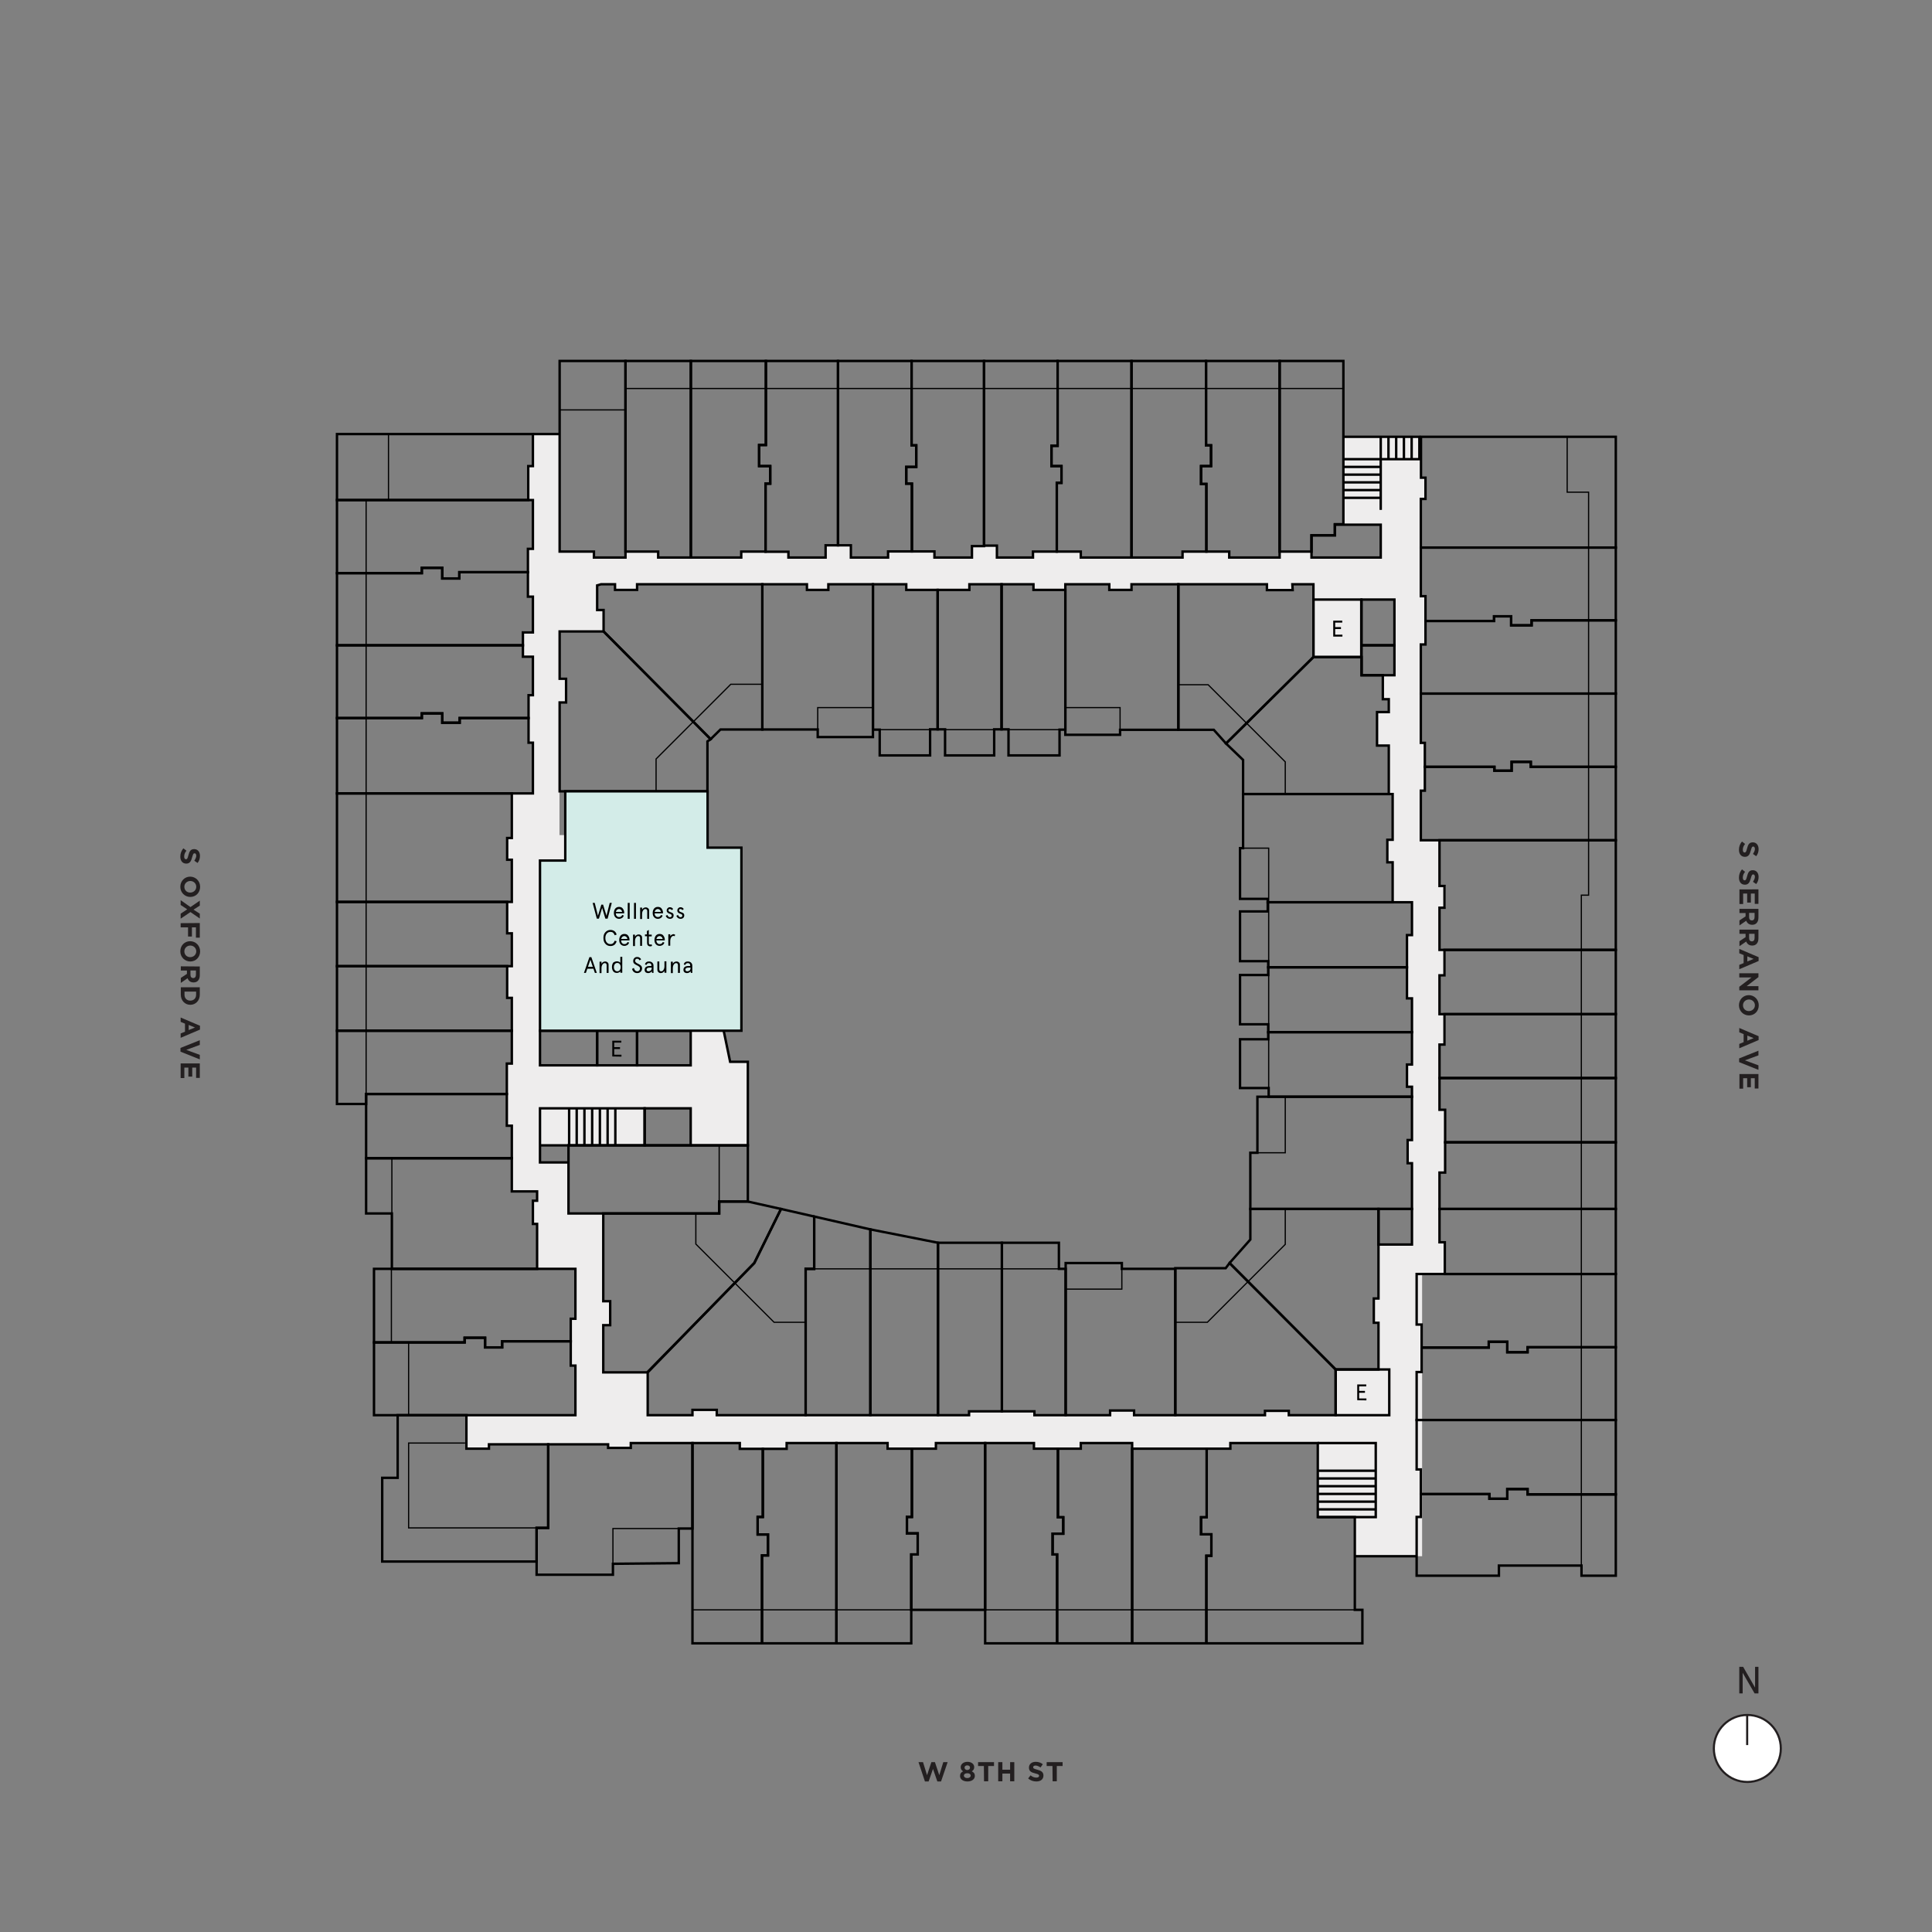 <svg version="1.1" xmlns="http://www.w3.org/2000/svg" xmlns:xlink="http://www.w3.org/1999/xlink" x="0px" y="0px"
	 viewBox="0 0 1200 1200" style="enable-background:new 0 0 1200 1200;" xml:space="preserve">
<rect x="0" y="0" width="1200" height="1200" fill="#808080" stroke="none"/>
<style type="text/css">
    .st0{fill:transparent;}
	.st1{fill:#EEEDED;}
	.st2{fill:#231F20;}
	.st3{fill:#FFFFFF;stroke:#231F20;stroke-width:1.306;stroke-miterlimit:10;}
	.st4{fill:none;stroke:#231F20;stroke-width:1.306;stroke-miterlimit:10;}
	.st5{fill:none;stroke:#000000;stroke-width:1.5;stroke-miterlimit:10;}
	.st6{fill:none;stroke:#000000;stroke-width:1.5;stroke-miterlimit:10;}
	.st8{fill:#D3ECE8;stroke:#000000;stroke-width:1.5;stroke-miterlimit:10;}
	.st9{fill:none;stroke:#000000;stroke-width:0.75;stroke-miterlimit:10;}
	.st10{fill:#BCBEC0;}
</style>
<g id="Background">
	<path class="st0" d="M157.5,146.3v861.2c0,29.5,24.1,53.6,53.6,53.6h785.3c29.5,0,53.6-24.1,53.6-53.6V146.3H157.5z"/>
	<path class="st1" d="M897.9,563.6v-13.3h-3.8v-28.2h-11.5v-31.5h2.5v-28.9h-2.5v-61h2.9v-30.7h-2.7v-60.3h2.9v-13.3h-3.1V271h-48.1
		v54.5H858v20.7h-43.4v-3.4h-20v4h-31.7v-4h-28.2v4.2h-63.6v-4.4h-29.5v3.5h-22.2V339h-15.8v7.3h-23v-3.8h-29v3.7H529v-7.4h-16v7.3
		h-23.3v-3.5h-29.3v3.7h-51.7v-3.7h-20.1v3.7h-19.7v-3.7h-21.3v-73H331v19.8h-2.9v21.3h3.1V341h-3.1v29.6h2.8v21.5h-6V408h5.8v23.7
		h-2.4v29.5h2.6v31.6h-13.3v27.7H315V534h2.8v26.5h-3.1v19.6h3.1V600h-2.6v20.2h2.6v40.1h-3.3v38.8h3.3v40.6h16v6.2H331V760h2.9V788
		h23.7v31h-3.3v29h3.3v30.8h-67.8v21h13.7v-2.8h74v2h14.2v-2.8h68.1v3.5h28.8v-3.5h62.7v3.7h29.7v-4h61v3.9h29.2v-3.5h31.9v3.4h61
		v-3.8h54.3v46.3h23.1v24.4h41.8V791.3h14.5v-20.2h-3.8v-43.4h3.8v-38.1h-3.8v-40.3h3.8v-18.6h-3.8v-24.4h3.8V590h-3.8v-26.4
		L897.9,563.6L897.9,563.6z M877,580.6h-3.1v39.2h3.1v41.4h-3v13.6h3v33.3h-2.5v14.5h2.5v50.2h-21v33.9h-3v14.8h2.8v29.2h-26.3v28.7
		h-29.1v-3h-14.3v2.8h-81.6v-2.8h-14.8v2.7h-46.9v-2.4H602v2.6H445.3v-3.3h-15.3v3.2h-27.8v-26.6h-27.4v-29.3h4.3v-14.8h-4.3v-54.6
		h-21.7v-31.9h-17.7v-10.5h65V688h28.8l-0.3,23.4h35.5v-51.9h-11l-4-19.3h-20.3v21.6h-93.8v-40.7h3.9V590h-3.8v-55.7h15.6v-15.6
		h-3.5V436h4.2v-14.3h-4.3v-29.6H375v-13.3h-4v-15.1l2.5-0.8h8.5v3.7h13.8v-3.7h105.6v3.7h13.3v-3.7h48.2v3.7h39.4v-3.7h39.7v3.5
		h19.8v-3.5h27.4v3.5h13.3v-3.5H787v3.7h15.6v-3.7h13.2v45.4h29.9v-35.6h20.4v46.9h-7.3v14.6h3.7v8h-7.4v20.9h7.4v30.1h2.4v28.4
		h-3.3v14h3.3v24.8h12L877,580.6L877,580.6z"/>
</g>
<g id="Labels">
	<g>
		<path class="st2" d="M1090.1,1048.2v-12.9h2.1v16.5h-2.4l-7.4-12.8v12.8h-2.1v-16.5h2.4L1090.1,1048.2z"/>
	</g>
	<ellipse class="st3" cx="1085.3" cy="1086" rx="20.8" ry="20.8"/>
	<line class="st4" x1="1085.2" y1="1065.2" x2="1085.2" y2="1083.9"/>
	<g>
		<path class="st2" d="M570.5,1094.5h2.8l2.5,8.1l2.7-8.1h2.2l2.7,8.1l2.5-8.1h2.7l-4.1,12h-2.3l-2.7-7.8l-2.7,7.8h-2.3
			L570.5,1094.5z"/>
		<path class="st2" d="M596.3,1103.1L596.3,1103.1c0-1.5,0.7-2.3,1.9-2.9c-0.9-0.6-1.5-1.3-1.5-2.6v0c0-1.8,1.7-3.3,4.2-3.3
			s4.2,1.4,4.2,3.3v0c0,1.3-0.6,2-1.5,2.6c1.2,0.6,1.9,1.4,1.9,2.8v0c0,2.2-2,3.5-4.6,3.5S596.3,1105.2,596.3,1103.1z M602.9,1102.9
			L602.9,1102.9c0-1-0.9-1.5-2.1-1.5s-2.1,0.5-2.1,1.5v0c0,0.8,0.8,1.5,2.1,1.5S602.9,1103.7,602.9,1102.9z M602.5,1097.9
			L602.5,1097.9c0-0.8-0.6-1.4-1.7-1.4s-1.7,0.6-1.7,1.4v0c0,0.8,0.7,1.5,1.7,1.5C601.9,1099.3,602.5,1098.7,602.5,1097.9z"/>
		<path class="st2" d="M611.1,1096.9h-3.6v-2.4h9.9v2.4h-3.6v9.5h-2.6L611.1,1096.9L611.1,1096.9z"/>
		<path class="st2" d="M620,1094.5h2.6v4.7h4.8v-4.7h2.6v11.9h-2.6v-4.8h-4.8v4.8H620V1094.5z"/>
		<path class="st2" d="M638.6,1104.6l1.5-1.9c1.1,0.9,2.2,1.4,3.6,1.4c1.1,0,1.7-0.4,1.7-1.1v0c0-0.7-0.4-1-2.4-1.5
			c-2.4-0.6-3.9-1.3-3.9-3.6v0c0-2.2,1.7-3.6,4.2-3.6c1.7,0,3.2,0.5,4.4,1.5l-1.4,2c-1.1-0.7-2.1-1.2-3.1-1.2c-1,0-1.5,0.5-1.5,1v0
			c0,0.8,0.5,1,2.6,1.6c2.4,0.6,3.8,1.5,3.8,3.6v0c0,2.4-1.8,3.7-4.4,3.7C641.8,1106.5,640,1105.9,638.6,1104.6z"/>
		<path class="st2" d="M653.7,1096.9h-3.6v-2.4h9.9v2.4h-3.6v9.5h-2.6L653.7,1096.9L653.7,1096.9z"/>
	</g>
	<g>
		<path class="st2" d="M113.9,526.9l1.9,1.5c-0.9,1.1-1.4,2.2-1.4,3.6c0,1.1,0.4,1.7,1.1,1.7h0c0.7,0,1-0.4,1.5-2.4
			c0.6-2.4,1.3-3.9,3.6-3.9h0c2.2,0,3.6,1.7,3.6,4.2c0,1.7-0.5,3.2-1.5,4.4l-2-1.4c0.7-1.1,1.2-2.1,1.2-3.1s-0.5-1.5-1-1.5h0
			c-0.8,0-1,0.5-1.6,2.6c-0.6,2.4-1.5,3.8-3.6,3.8h0c-2.4,0-3.7-1.8-3.7-4.4C112,530.1,112.7,528.3,113.9,526.9z"/>
		<path class="st2" d="M118.1,544.5L118.1,544.5c3.4,0,6.2,2.7,6.2,6.3c0,3.7-2.7,6.3-6.1,6.3h0c-3.4,0-6.2-2.7-6.2-6.3
			S114.7,544.5,118.1,544.5z M118.1,554.4L118.1,554.4c2.1,0,3.8-1.5,3.8-3.6s-1.7-3.6-3.7-3.6h0c-2,0-3.7,1.5-3.7,3.6
			S116.1,554.4,118.1,554.4z"/>
		<path class="st2" d="M118.3,563.4l5.8-4v3.1l-3.9,2.5l3.9,2.5v3l-5.8-4l-6.1,4.1v-3.1l4.1-2.7l-4.1-2.7v-3L118.3,563.4z"/>
		<path class="st2" d="M124.1,573.3v9.1h-2.4v-6.4h-2.5v5.7h-2.4v-5.7h-4.6v-2.6L124.1,573.3L124.1,573.3z"/>
		<path class="st2" d="M118.1,584.6L118.1,584.6c3.4,0,6.2,2.7,6.2,6.3s-2.7,6.3-6.1,6.3h0c-3.4,0-6.2-2.7-6.2-6.3
			C112,587.2,114.7,584.6,118.1,584.6z M118.1,594.5L118.1,594.5c2.1,0,3.8-1.5,3.8-3.6c0-2.1-1.7-3.6-3.7-3.6h0
			c-2,0-3.7,1.5-3.7,3.6S116.1,594.5,118.1,594.5z"/>
		<path class="st2" d="M124.1,600.3v5.4c0,1.5-0.4,2.7-1.2,3.5c-0.7,0.7-1.6,1-2.7,1h0c-1.9,0-3.1-1-3.7-2.6l-4.2,2.9v-3.1l3.8-2.5
			v-2.1h-3.8v-2.6L124.1,600.3L124.1,600.3z M118.3,605.5c0,1.3,0.7,2,1.7,2h0c1.1,0,1.7-0.8,1.7-2.1v-2.6h-3.4
			C118.3,602.9,118.3,605.5,118.3,605.5z"/>
		<path class="st2" d="M124.1,613.2v4.6c0,3.7-2.6,6.3-5.9,6.3h0c-3.3,0-5.9-2.6-5.9-6.3v-4.6H124.1z M114.6,617.9
			c0,2.1,1.4,3.6,3.6,3.6h0c2.1,0,3.6-1.4,3.6-3.6v-2h-7.2V617.9z"/>
		<path class="st2" d="M124.2,637.1v2.4l-12,5.1v-2.7l2.7-1.1v-5l-2.7-1.1V632L124.2,637.1z M117.2,639.8l3.9-1.6l-3.9-1.6V639.8z"
			/>
		<path class="st2" d="M124.1,646.1v2.9l-8.4,3.1l8.4,3.1v2.8l-12-4.8v-2.3L124.1,646.1z"/>
		<path class="st2" d="M124.1,660.5v9h-2.3v-6.4h-2.4v5.6H117v-5.6h-2.5v6.5h-2.3v-9.1H124.1z"/>
	</g>
	<g>
		<path class="st2" d="M1082,522.7l1.9,1.5c-0.9,1.1-1.4,2.2-1.4,3.6c0,1.1,0.4,1.7,1.1,1.7h0c0.7,0,1-0.4,1.5-2.4
			c0.6-2.4,1.3-3.9,3.6-3.9h0c2.2,0,3.6,1.7,3.6,4.2c0,1.7-0.5,3.2-1.5,4.4l-2-1.4c0.7-1.1,1.2-2.1,1.2-3.1s-0.5-1.5-1-1.5h0
			c-0.8,0-1,0.5-1.6,2.6c-0.6,2.4-1.5,3.8-3.6,3.8h0c-2.4,0-3.7-1.8-3.7-4.4C1080.1,525.9,1080.7,524.1,1082,522.7z"/>
		<path class="st2" d="M1082,540l1.9,1.5c-0.9,1.1-1.4,2.2-1.4,3.6c0,1.1,0.4,1.7,1.1,1.7h0c0.7,0,1-0.4,1.5-2.4
			c0.6-2.4,1.3-3.9,3.6-3.9h0c2.2,0,3.6,1.7,3.6,4.2c0,1.7-0.5,3.2-1.5,4.4l-2-1.4c0.7-1.1,1.2-2.1,1.2-3.1s-0.5-1.5-1-1.5h0
			c-0.8,0-1,0.5-1.6,2.6c-0.6,2.4-1.5,3.8-3.6,3.8h0c-2.4,0-3.7-1.8-3.7-4.4C1080.1,543.3,1080.7,541.4,1082,540z"/>
		<path class="st2" d="M1092.2,552.4v9h-2.3V555h-2.4v5.6h-2.3V555h-2.5v6.5h-2.3v-9.1H1092.2z"/>
		<path class="st2" d="M1092.2,564.5v5.4c0,1.5-0.4,2.7-1.2,3.5c-0.7,0.7-1.6,1-2.7,1h0c-1.9,0-3.1-1-3.7-2.5l-4.2,2.9v-3.1l3.8-2.5
			v-2.1h-3.8v-2.6L1092.2,564.5L1092.2,564.5z M1086.4,569.7c0,1.3,0.7,2,1.7,2h0c1.1,0,1.7-0.8,1.7-2.1v-2.6h-3.4V569.7z"/>
		<path class="st2" d="M1092.2,577.4v5.4c0,1.5-0.4,2.7-1.2,3.5c-0.7,0.7-1.6,1-2.7,1h0c-1.9,0-3.1-1-3.7-2.5l-4.2,2.9v-3.1l3.8-2.5
			V580h-3.8v-2.6L1092.2,577.4L1092.2,577.4z M1086.4,582.7c0,1.3,0.7,2,1.7,2h0c1.1,0,1.7-0.8,1.7-2.1V580h-3.4V582.7z"/>
		<path class="st2" d="M1092.3,594.5v2.4l-12,5.1v-2.7l2.7-1.1v-5l-2.7-1.1v-2.7L1092.3,594.5z M1085.3,597.2l3.9-1.6l-3.9-1.6
			V597.2z"/>
		<path class="st2" d="M1092.2,604.5v2.4l-7.3,5.6h7.3v2.6h-11.9v-2.2l7.6-5.8h-7.6v-2.6L1092.2,604.5L1092.2,604.5z"/>
		<path class="st2" d="M1086.2,618.1L1086.2,618.1c3.4,0,6.2,2.7,6.2,6.3c0,3.7-2.7,6.3-6.1,6.3h0c-3.4,0-6.2-2.7-6.2-6.3
			S1082.8,618.1,1086.2,618.1z M1086.2,628L1086.2,628c2.1,0,3.8-1.5,3.8-3.6s-1.7-3.6-3.7-3.6h0c-2,0-3.7,1.5-3.7,3.6
			S1084.2,628,1086.2,628z"/>
		<path class="st2" d="M1092.3,643.6v2.4l-12,5.1v-2.7l2.7-1.1v-5l-2.7-1.1v-2.7L1092.3,643.6z M1085.3,646.4l3.9-1.6l-3.9-1.6
			V646.4z"/>
		<path class="st2" d="M1092.2,652.6v2.9l-8.4,3.1l8.4,3.1v2.8l-12-4.8v-2.3L1092.2,652.6z"/>
		<path class="st2" d="M1092.2,667.1v9h-2.3v-6.4h-2.4v5.6h-2.3v-5.6h-2.5v6.5h-2.3v-9.1H1092.2z"/>
	</g>
</g>
<g id="_x33__Simple_Plate">
</g>
<g id="_x34__Simple_Plate">
	<g>
		<line class="st5" x1="857.6" y1="316.7" x2="857.6" y2="271.3"/>
		<line class="st5" x1="862.4" y1="285.2" x2="862.4" y2="271.3"/>
		<line class="st5" x1="867.2" y1="285.2" x2="867.2" y2="271.3"/>
		<line class="st5" x1="872" y1="285.2" x2="872" y2="271.3"/>
		<line class="st5" x1="876.8" y1="285.2" x2="876.8" y2="271.3"/>
	</g>
	<g>
		<line class="st5" x1="857.6" y1="309.2" x2="834.4" y2="309.2"/>
		<line class="st5" x1="857.6" y1="304.4" x2="834.4" y2="304.4"/>
		<line class="st5" x1="857.6" y1="299.6" x2="834.4" y2="299.6"/>
		<line class="st5" x1="857.6" y1="294.8" x2="834.4" y2="294.8"/>
		<line class="st5" x1="857.6" y1="290" x2="834.4" y2="290"/>
		<polyline class="st5" points="834.4,271.3 881.6,271.3 881.6,285.2 881.6,285.2 834.4,285.2 		"/>
	</g>
	<g>
		<polyline class="st5" points="818.5,942.3 854.5,942.3 854.5,896.3 818.5,896.3 		"/>
		<line class="st5" x1="854.5" y1="913.5" x2="818.5" y2="913.5"/>
		<line class="st5" x1="818.5" y1="918.3" x2="854.5" y2="918.3"/>
		<line class="st5" x1="818.5" y1="927.9" x2="854.5" y2="927.9"/>
		<line class="st5" x1="818.5" y1="932.7" x2="854.5" y2="932.7"/>
		<line class="st5" x1="818.5" y1="937.5" x2="854.5" y2="937.5"/>
		<line class="st5" x1="818.5" y1="923.1" x2="854.5" y2="923.1"/>
	</g>
	<g>
		<line class="st5" x1="382.2" y1="688" x2="382.2" y2="711.4"/>
		<line class="st5" x1="377.4" y1="688" x2="377.4" y2="711.4"/>
		<line class="st5" x1="367.8" y1="688" x2="367.8" y2="711.4"/>
		<line class="st5" x1="363" y1="688" x2="363" y2="711.4"/>
		<line class="st5" x1="358.2" y1="688" x2="358.2" y2="711.4"/>
		<line class="st5" x1="353.5" y1="688" x2="353.5" y2="711.4"/>
		<line class="st5" x1="372.6" y1="688" x2="372.6" y2="711.4"/>
	</g>
	<polyline class="st5" points="335.4,711.4 400.4,711.4 400.4,688.4 335.4,688.4 335.4,722 353.5,722 	"/>
	<line class="st5" x1="331" y1="269.6" x2="347.6" y2="269.6"/>
	<line class="st5" x1="841.5" y1="966.6" x2="879.9" y2="966.6"/>
	<g>
		<polygon class="st6" points="473.3,1020.7 473.3,966.1 477,966.1 477,953.1 470.6,953.1 470.6,942.2 473.8,942.2 473.8,899.9 
			488.6,899.9 488.6,896.3 515.2,896.3 519.5,896.3 519.5,1020.7 		"/>
		<polygon class="st6" points="421.6,970.9 421.6,949.4 430.1,949.4 430.1,896.3 391.8,896.3 391.8,899.3 377.7,899.3 377.7,897.1 
			340.5,897.1 340.5,949 333.3,949 333.3,978.1 380.7,978.1 380.7,971.3 		"/>
		<polygon class="st6" points="340.5,897.1 303.7,897.1 303.7,899.8 289.7,899.8 289.7,879 247,879 247,917.9 237.4,917.9 
			237.4,969.9 333.3,969.9 333.3,949 340.5,949 		"/>
		<polygon class="st6" points="289.7,879 357.4,879 357.4,848.2 354.5,848.2 354.5,833.1 311.9,833.1 311.9,836.9 301.3,836.9 
			301.3,830.9 288.6,830.9 288.6,833.8 232.3,833.8 232.3,879 247,879 		"/>
		<polygon class="st6" points="354.5,833.1 354.5,819.1 357.4,819.1 357.4,788.1 232.3,788.1 232.3,833.8 288.6,833.8 288.6,830.9 
			301.3,830.9 301.3,836.9 311.9,836.9 311.9,833.1 		"/>
		<polygon class="st6" points="333.6,788.1 333.6,760.2 331,760.2 331,745.8 333.6,745.8 333.6,740 317.9,740 317.9,719.4 
			227.4,719.4 227.4,753.7 243.4,753.7 243.4,788.1 		"/>
		<polygon class="st6" points="317.9,719.4 317.9,699.2 314.8,699.2 314.8,679.5 227.4,679.5 227.4,719.4 		"/>
		<polygon class="st6" points="314.8,679.5 314.8,660.6 317.9,660.6 317.9,640.2 209.3,640.2 209.3,685.7 227.4,685.7 227.4,679.5 
					"/>
		<polygon class="st6" points="317.9,640.2 317.9,619.8 315,619.8 315,600.1 209.3,600.1 209.3,640.2 		"/>
		<polygon class="st6" points="315,600.1 317.9,600.1 317.9,579.7 315,579.7 315,560.2 209.3,560.2 209.3,600.1 		"/>
		<polygon class="st6" points="315,560.2 317.9,560.2 317.9,534 315,534 315,520.5 317.9,520.5 317.9,492.8 209.3,492.8 
			209.3,560.2 		"/>
		<polygon class="st6" points="317.9,492.8 331,492.8 331,461.3 328.3,461.3 328.3,446 285.5,446 285.5,448.9 274.7,448.9 
			274.7,443.1 262,443.1 262,446 209.3,446 209.3,492.8 		"/>
		<polygon class="st6" points="328.3,446 328.3,431.8 331,431.8 331,407.9 324.8,407.9 324.8,400.8 209.3,400.8 209.3,446 262,446 
			262,443.1 274.7,443.1 274.7,448.9 285.5,448.9 285.5,446 		"/>
		<polygon class="st6" points="324.8,400.8 324.8,392.8 331,392.8 331,370.6 327.9,370.6 327.9,355.4 285.3,355.4 285.3,359.3 
			274.7,359.3 274.7,352.7 262,352.7 262,356 209.3,356 209.3,400.8 		"/>
		<polygon class="st6" points="327.9,355.4 327.9,340.9 331,340.9 331,310.6 209.3,310.6 209.3,356 262,356 262,352.7 274.7,352.7 
			274.7,359.3 285.3,359.3 285.3,355.4 		"/>
		<polygon class="st6" points="328.1,310.6 328.1,289.5 331,289.5 331,269.6 209.3,269.6 209.3,310.6 		"/>
		<polygon class="st6" points="347.6,342.6 368.9,342.6 368.9,346.3 388.5,346.3 388.5,224.2 347.6,224.2 		"/>
		<polygon class="st6" points="388.5,224.2 429.1,224.2 429.1,346.3 408.8,346.3 408.8,342.6 388.5,342.6 		"/>
		<polygon class="st6" points="429.1,346.3 435.6,346.3 435.6,346.3 460.4,346.3 460.4,342.6 475.5,342.6 475.5,300.4 478.4,300.4 
			478.4,289.5 471.5,289.5 471.5,276.4 475.7,276.4 475.7,224.2 429.1,224.2 		"/>
		<polygon class="st6" points="475.7,224.2 520.5,224.2 520.5,338.7 512.8,338.7 512.8,346.3 489.7,346.3 489.7,342.7 475.5,342.7 
			475.5,300.4 478.4,300.4 478.4,289.5 471.5,289.5 471.5,276.4 475.7,276.4 		"/>
		<polygon class="st6" points="520.5,338.7 528.5,338.7 528.5,346.3 551.6,346.3 551.6,342.5 566.4,342.5 566.4,300.4 562.9,300.4 
			562.9,290 569.1,290 569.1,276.6 566.2,276.6 566.2,224.2 520.5,224.2 		"/>
		<polygon class="st6" points="566.2,224.2 611.2,224.2 611.2,339.2 603.7,339.2 603.7,346.3 580.4,346.3 580.4,342.5 566.4,342.5 
			566.4,300.4 562.9,300.4 562.9,290 569.1,290 569.1,276.6 566.2,276.6 		"/>
		<polygon class="st6" points="611.2,224.2 656.9,224.2 656.9,276.9 653.1,276.9 653.1,289.5 659.3,289.5 659.3,299.9 656.4,299.9 
			656.4,342.6 641.6,342.6 641.6,346.3 619.2,346.3 619.2,338.9 611.2,338.9 		"/>
		<polygon class="st6" points="656.4,342.6 671.3,342.6 671.3,346.3 702.8,346.3 702.8,224.2 656.9,224.2 656.9,276.9 653.1,276.9 
			653.1,289.5 659.3,289.5 659.3,299.9 656.4,299.9 		"/>
		<polygon class="st6" points="702.8,346.3 734.5,346.3 734.5,342.6 749.3,342.6 749.3,300.6 746,300.6 746,289.5 752.2,289.5 
			752.2,276.6 749.1,276.6 749.1,224.2 702.8,224.2 		"/>
		<polygon class="st6" points="749.3,342.6 763.5,342.6 763.5,346.3 794.8,346.3 794.8,224.2 749.1,224.2 749.1,276.6 752.2,276.6 
			752.2,289.5 746,289.5 746,300.6 749.3,300.6 		"/>
		<polygon class="st6" points="794.8,224.2 834.4,224.2 834.4,325.6 829.1,325.6 829.1,332.5 814.6,332.5 814.6,342.6 794.8,342.6 
					"/>
		<polygon class="st6" points="1003.6,271.3 1003.6,340.1 882.5,340.1 882.5,309.9 885.4,309.9 885.4,296.7 882.6,296.7 
			882.6,271.3 		"/>
		<polygon class="st6" points="882.5,340.1 882.5,370.3 885.4,370.3 885.4,385.7 928,385.7 928,382.8 938.6,382.8 938.6,388.4 
			951.3,388.4 951.3,385.3 1003.6,385.3 1003.6,340.1 		"/>
		<polygon class="st6" points="885.4,385.7 885.4,400.3 882.5,400.3 882.5,430.8 1003.6,430.8 1003.6,385.3 951.3,385.3 
			951.3,388.4 938.6,388.4 938.6,382.8 928,382.8 928,385.7 		"/>
		<polygon class="st6" points="1003.6,430.8 1003.6,476.3 950.8,476.3 950.8,473.2 938.9,473.2 938.9,478.7 928.2,478.7 
			928.2,476.3 885,476.3 885,461.4 882.5,461.4 882.5,430.8 		"/>
		<polygon class="st6" points="1003.6,476.3 1003.6,521.9 882.5,521.9 882.5,491.1 885,491.1 885,476.3 928.2,476.3 928.2,478.7 
			938.9,478.7 938.9,473.2 950.8,473.2 950.8,476.3 		"/>
		<polygon class="st6" points="1003.6,521.9 894.1,521.9 894.1,550.3 897.2,550.3 897.2,563.8 894.1,563.8 894.1,590 1003.6,590 		
			"/>
		<polygon class="st6" points="1003.6,590 897.2,590 897.2,605.8 894.1,605.8 894.1,629.9 1003.6,629.9 		"/>
		<polygon class="st6" points="1003.6,629.9 897.2,629.9 897.2,648.8 894.1,648.8 894.1,669.6 1003.6,669.6 		"/>
		<polygon class="st6" points="1003.6,669.6 894.1,669.6 894.1,689.3 897.6,689.3 897.6,709.5 1003.6,709.5 		"/>
		<polygon class="st6" points="897.6,709.5 897.6,728.3 894.1,728.3 894.1,750.9 1003.6,750.9 1003.6,709.5 		"/>
		<polygon class="st6" points="894.1,750.9 894.1,771.6 897.4,771.6 897.4,791.3 1003.6,791.3 1003.6,750.9 		"/>
		<polygon class="st6" points="1003.6,791.3 879.9,791.3 879.9,822.7 883,822.7 883,837 924.7,837 924.7,833.4 936.2,833.4 
			936.2,839.9 948.8,839.9 948.8,836.8 1003.6,836.8 		"/>
		<polygon class="st6" points="1003.6,836.8 948.8,836.8 948.8,839.9 936.2,839.9 936.2,833.4 924.7,833.4 924.7,837 883,837 
			883,852.2 879.9,852.2 879.9,882 1003.6,882 		"/>
		<polygon class="st6" points="1003.6,882 1003.6,928.2 948.8,928.2 948.8,924.9 936.2,924.9 936.2,930.9 925.1,930.9 925.1,928 
			882.5,928 882.5,912.7 879.9,912.7 879.9,882 		"/>
		<polygon class="st6" points="1003.6,928.2 948.8,928.2 948.8,924.9 936.2,924.9 936.2,930.9 925.1,930.9 925.1,928 882.5,928 
			882.5,942.2 879.9,942.2 879.9,978.7 931,978.7 931,972.4 982.3,972.4 982.3,978.7 1003.6,978.7 		"/>
		<polygon class="st6" points="846.2,1020.7 749.3,1020.7 749.3,966.3 752.4,966.3 752.4,953 746,953 746,942.4 749.5,942.4 
			749.5,899.8 764.2,899.8 764.2,896.3 818.5,896.3 818.5,942.3 841.5,942.3 841.5,999.9 846.2,999.9 		"/>
		<polygon class="st6" points="749.5,899.8 703.2,899.8 703.2,1020.7 749.3,1020.7 749.3,966.3 752.4,966.3 752.4,953 746,953 
			746,942.4 749.5,942.4 		"/>
		<polygon class="st6" points="703.2,899.8 703.2,896.3 671.3,896.3 671.3,899.8 657.1,899.8 657.1,942.4 660.4,942.4 660.4,952.6 
			653.8,952.6 653.8,965.5 656.6,965.5 656.6,1020.7 703.2,1020.7 		"/>
		<polygon class="st6" points="657.1,899.8 642.2,899.8 642.2,896.3 611.9,896.3 611.9,1020.7 656.6,1020.7 656.6,965.5 
			653.8,965.5 653.8,952.6 660.4,952.6 660.4,942.4 657.1,942.4 		"/>
		<polygon class="st6" points="611.9,999.9 566,999.9 566,965.5 570,965.5 570,952.4 563.3,952.4 563.3,942.2 566.4,942.2 
			566.4,899.8 581.3,899.8 581.3,896.3 611.9,896.3 		"/>
		<polygon class="st6" points="566,1020.7 519.5,1020.7 519.5,896.3 551.3,896.3 551.3,899.8 566.4,899.8 566.4,942.2 563.3,942.2 
			563.3,952.4 570,952.4 570,965.5 566,965.5 		"/>
		<polygon class="st6" points="730,879 730,788.1 696.8,788.1 696.8,784.5 661.9,784.5 661.9,879 689.5,879 689.5,876.1 
			704.4,876.1 704.4,879 		"/>
		<polygon class="st6" points="661.9,879 642.5,879 642.5,876.6 622.3,876.6 622.3,771.9 657.7,771.9 657.7,788.1 661.9,788.1 		"/>
		<polygon class="st6" points="622.3,876.6 601.9,876.6 601.9,879 582.6,879 582.6,771.9 622.3,771.9 		"/>
		<polygon class="st6" points="730,879 785.7,879 785.7,876.3 800.5,876.3 800.5,879 829.6,879 829.6,850.6 763.7,784.5 
			761.3,787.7 730,787.7 		"/>
		<polygon class="st6" points="829.6,850.6 856.2,850.6 856.2,821.6 853.3,821.6 853.3,806.5 856.2,806.5 856.2,750.9 776.6,750.9 
			776.6,769.9 763.7,784.5 		"/>
		<polygon class="st6" points="856.2,750.9 877,750.9 877,722.5 874.3,722.5 874.3,708.1 877,708.1 877,681.2 781,681.2 781,716 
			776.6,716 776.6,750.9 		"/>
		<polygon class="st6" points="788,675.8 770.2,675.8 770.2,645.5 787.7,645.5 787.7,641.1 877,641.1 877,661.2 873.9,661.2 
			873.9,675 877,675 877,681.2 788,681.2 		"/>
		<polygon class="st6" points="877,641.1 877,620.1 873.9,620.1 873.9,600.8 787.7,600.8 787.7,605.6 770.2,605.6 770.2,636.2 
			787.7,636.2 787.7,641.1 		"/>
		<polygon class="st6" points="873.9,600.8 873.9,580.8 877,580.8 877,560.4 787.4,560.4 787.4,566.1 770.2,566.1 770.2,597 
			787.7,597 787.7,600.8 		"/>
		<polygon class="st6" points="865,560.4 865,535.6 861.7,535.6 861.7,521.6 865,521.6 865,493.2 772.1,493.2 772.1,526.8 
			770.2,526.8 770.2,558.3 787.4,558.3 787.4,560.4 		"/>
		<polygon class="st6" points="862.6,493.2 862.6,463.1 855.3,463.1 855.3,442.3 862.6,442.3 862.6,434.3 858.9,434.3 858.9,419.4 
			845.7,419.4 845.7,408.1 815.8,408.1 761.5,461.8 772.1,472 772.1,493.2 		"/>
		<polygon class="st6" points="753.9,453.3 761.5,461.8 815.8,408.1 815.8,362.9 802.7,362.9 802.9,366.5 786.9,366.5 786.9,362.9 
			731.9,362.9 731.9,453.3 		"/>
		<polygon class="st6" points="731.9,362.9 702.8,362.9 702.8,366.4 689,366.4 689,362.9 661.7,362.9 661.7,456.4 695.7,456.4 
			695.7,453.3 731.9,453.3 		"/>
		<polygon class="st6" points="661.7,453.2 658.1,453.2 658.1,469.2 626.4,469.2 626.4,453 622.1,453 622.1,362.9 641.9,362.9 
			641.9,366.4 661.7,366.4 		"/>
		<polygon class="st6" points="622.1,362.9 602.1,362.9 602.1,366.4 582.4,366.4 582.4,453 587,453 587,469.2 617.5,469.2 
			617.5,453 622.1,453 		"/>
		<polygon class="st6" points="582.4,366.4 562.9,366.4 562.9,362.9 542.2,362.9 542.2,453.2 546.4,453.2 546.4,469.2 577.7,469.2 
			577.7,453 582.4,453 		"/>
		<polygon class="st6" points="542.2,362.9 542.2,457.8 507.9,457.8 507.9,453.1 473.5,453.1 473.5,362.9 501.2,362.9 501.2,366.4 
			514.5,366.4 514.5,362.9 		"/>
		<polygon class="st6" points="473.5,453.1 447.5,453.1 441.4,459.1 374.9,392.2 374.9,378.9 370.9,378.9 370.9,363.6 373.3,362.9 
			382,362.9 382,366.4 395.7,366.4 395.7,362.9 473.5,362.9 		"/>
		<polygon class="st6" points="441.4,459.1 439.4,460.5 439.4,491.5 347.6,491.5 347.6,436.3 351.6,436.3 351.6,421.6 347.6,421.6 
			347.6,392.2 374.9,392.2 		"/>
		<rect x="845.7" y="400.8" class="st6" width="20.4" height="18.6"/>
		<rect x="845.7" y="372.4" class="st6" width="20.4" height="28.4"/>
		<rect x="815.8" y="372.4" class="st6" width="29.7" height="35.7"/>
		<polygon class="st6" points="814.6,346.3 857.6,346.3 857.6,325.9 834.4,325.9 829.1,325.9 829.1,332.5 814.6,332.5 		"/>
		<rect x="829.6" y="850.6" class="st6" width="33.3" height="28.4"/>
		<rect x="856.2" y="750.9" class="st6" width="20.8" height="22.1"/>
		<rect x="400.4" y="688.4" class="st6" width="28.6" height="23"/>
		<rect x="395.7" y="640.2" class="st6" width="33.3" height="21.5"/>
		<rect x="370.9" y="640.2" class="st6" width="24.8" height="21.5"/>
		<rect x="335.4" y="640.2" class="st6" width="35.5" height="21.5"/>
		<polygon class="st6" points="473.8,899.9 459.5,899.9 459.5,896.3 430.1,896.3 430.1,1020.7 473.3,1020.7 473.3,966.1 477,966.1 
			477,953.1 470.6,953.1 470.6,942.2 473.8,942.2 		"/>
		<polygon class="st8" points="429,640.2 460.5,640.2 460.5,526.5 439.5,526.5 439.5,491.5 351.1,491.5 351.1,534.5 335.4,534.5 
			335.4,640.2 		"/>
		<polyline class="st5" points="449.5,640.2 453.5,659.5 464.5,659.5 464.5,711.4 429,711.4 		"/>
		<polygon class="st6" points="446.7,753.7 353.1,753.7 353.1,711.4 464.5,711.4 464.5,746.3 446.7,746.3 		"/>
		<polygon class="st6" points="464.5,746.3 485.1,750.9 468.5,784.5 402,852.4 374.7,852.4 374.7,823.1 379,823.1 379,808.2 
			374.7,808.2 374.7,753.7 446.7,753.7 446.7,746.3 		"/>
		<polygon class="st6" points="485.1,750.9 505.7,755.6 505.7,788.1 500.4,788.1 500.4,879 445.2,879 445.2,875.7 430.1,875.7 
			430.1,879 402.3,879 402.3,852.4 468.5,784.5 		"/>
		<polygon class="st6" points="505.7,755.6 540.6,763.6 540.6,879 500.4,879 500.4,788.1 505.7,788.1 		"/>
		<polygon class="st6" points="540.6,763.6 582.6,771.9 582.6,879 540.6,879 		"/>
	</g>
	<g>
		<path d="M376.7,568.8l2-8h1.3l-2.6,9.8H376l-2-6.7l-2,6.7h-1.3l-2.6-9.8h1.3l2,8l2.1-6.9h1.1L376.7,568.8z"/>
		<path d="M387.7,566.8v0.5h-5.2c0,0.7,0.2,1.3,0.6,1.7s0.8,0.6,1.4,0.6c0.5,0,0.9-0.1,1.2-0.3c0.3-0.2,0.6-0.6,0.8-1l1,0.4
			c-0.3,0.7-0.7,1.2-1.2,1.5c-0.5,0.3-1.1,0.5-1.8,0.5c-1,0-1.8-0.4-2.4-1.1c-0.6-0.7-0.8-1.6-0.8-2.6c0-1,0.3-1.9,0.8-2.6
			c0.6-0.7,1.3-1.1,2.4-1.1c1,0,1.8,0.3,2.3,1C387.4,565.1,387.7,565.9,387.7,566.8z M384.5,564.6c-0.5,0-0.9,0.2-1.3,0.5
			c-0.3,0.3-0.5,0.7-0.7,1.3h3.9c-0.1-0.6-0.3-1-0.7-1.3S385,564.6,384.5,564.6z"/>
		<path d="M389.9,570.7v-9.9h1.2v9.9H389.9z"/>
		<path d="M393.8,570.7v-9.9h1.2v9.9H393.8z"/>
		<path d="M403.2,565.7v5h-1.2V566c0-1-0.4-1.4-1.2-1.4c-0.5,0-1,0.3-1.4,0.9c-0.4,0.6-0.6,1.3-0.6,2.3v3h-1.2v-7.1h1.2v1.3
			c0.5-0.9,1.3-1.4,2.3-1.4c0.6,0,1.1,0.2,1.5,0.6C403,564.4,403.2,565,403.2,565.7z"/>
		<path d="M411.8,566.8v0.5h-5.2c0,0.7,0.2,1.3,0.6,1.7s0.8,0.6,1.4,0.6c0.5,0,0.9-0.1,1.2-0.3c0.3-0.2,0.6-0.6,0.8-1l1,0.4
			c-0.3,0.7-0.7,1.2-1.2,1.5c-0.5,0.3-1.1,0.5-1.8,0.5c-1,0-1.8-0.4-2.4-1.1c-0.6-0.7-0.8-1.6-0.8-2.6c0-1,0.3-1.9,0.8-2.6
			c0.6-0.7,1.3-1.1,2.4-1.1c1,0,1.8,0.3,2.3,1C411.5,565.1,411.8,565.9,411.8,566.8z M408.6,564.6c-0.5,0-0.9,0.2-1.3,0.5
			c-0.3,0.3-0.5,0.7-0.7,1.3h3.9c-0.1-0.6-0.3-1-0.7-1.3S409.1,564.6,408.6,564.6z"/>
		<path d="M416.1,563.5c0.9,0,1.5,0.4,2,1.1l-0.8,0.7c-0.4-0.5-0.9-0.7-1.3-0.7c-0.3,0-0.5,0.1-0.6,0.2c-0.2,0.2-0.2,0.4-0.2,0.7
			c0,0.2,0.1,0.4,0.3,0.6c0.2,0.2,0.5,0.3,0.8,0.4c0.3,0.1,0.6,0.3,1,0.4c0.3,0.1,0.6,0.4,0.8,0.6c0.2,0.3,0.3,0.6,0.3,1
			c0,0.7-0.2,1.2-0.6,1.6c-0.4,0.4-1,0.6-1.7,0.6c-0.6,0-1.2-0.2-1.6-0.5s-0.8-0.8-1-1.4l1-0.5c0.4,0.9,0.9,1.4,1.6,1.4
			c0.8,0,1.1-0.4,1.1-1.1c0-0.4-0.4-0.8-1.1-1c-0.3-0.1-0.4-0.2-0.6-0.2c-0.1-0.1-0.3-0.2-0.5-0.3c-0.2-0.1-0.4-0.3-0.5-0.4
			c-0.1-0.1-0.2-0.3-0.3-0.5c-0.1-0.2-0.1-0.5-0.1-0.7c0-0.6,0.2-1,0.6-1.4S415.4,563.5,416.1,563.5z"/>
		<path d="M422.7,563.5c0.9,0,1.5,0.4,2,1.1l-0.8,0.7c-0.4-0.5-0.9-0.7-1.3-0.7c-0.3,0-0.5,0.1-0.6,0.2c-0.2,0.2-0.2,0.4-0.2,0.7
			c0,0.2,0.1,0.4,0.3,0.6c0.2,0.2,0.5,0.3,0.8,0.4c0.3,0.1,0.6,0.3,1,0.4c0.3,0.1,0.6,0.4,0.8,0.6c0.2,0.3,0.3,0.6,0.3,1
			c0,0.7-0.2,1.2-0.6,1.6c-0.4,0.4-1,0.6-1.7,0.6c-0.6,0-1.2-0.2-1.6-0.5s-0.8-0.8-1-1.4l1-0.5c0.4,0.9,0.9,1.4,1.6,1.4
			c0.8,0,1.1-0.4,1.1-1.1c0-0.4-0.4-0.8-1.1-1c-0.3-0.1-0.4-0.2-0.6-0.2c-0.1-0.1-0.3-0.2-0.5-0.3c-0.2-0.1-0.4-0.3-0.5-0.4
			c-0.1-0.1-0.2-0.3-0.3-0.5c-0.1-0.2-0.1-0.5-0.1-0.7c0-0.6,0.2-1,0.6-1.4S422.1,563.5,422.7,563.5z"/>
		<path d="M381.8,584.3l1.2,0.3c-0.2,0.9-0.7,1.6-1.3,2.2c-0.7,0.5-1.5,0.8-2.5,0.8c-1.2,0-2.3-0.4-3.1-1.3
			c-0.9-0.9-1.3-2.1-1.3-3.7c0-1.6,0.4-2.8,1.3-3.7c0.9-0.9,1.9-1.3,3.1-1.3c1,0,1.8,0.3,2.5,0.8c0.7,0.6,1.1,1.3,1.3,2.1l-1.2,0.4
			c-0.5-1.4-1.3-2.1-2.6-2.1c-0.9,0-1.7,0.3-2.3,1c-0.6,0.7-0.9,1.6-0.9,2.8s0.3,2.2,0.9,2.8c0.6,0.7,1.3,1,2.3,1
			C380.5,586.4,381.3,585.7,381.8,584.3z"/>
		<path d="M391,583.6v0.5h-5.2c0,0.7,0.2,1.3,0.6,1.7s0.8,0.6,1.4,0.6c0.5,0,0.9-0.1,1.2-0.3c0.3-0.2,0.6-0.6,0.8-1l1,0.4
			c-0.3,0.7-0.7,1.2-1.2,1.5c-0.5,0.3-1.1,0.5-1.8,0.5c-1,0-1.8-0.4-2.4-1.1c-0.6-0.7-0.8-1.6-0.8-2.6c0-1,0.3-1.9,0.8-2.6
			c0.6-0.7,1.3-1.1,2.4-1.1c1,0,1.8,0.3,2.3,1C390.7,581.9,391,582.7,391,583.6z M387.8,581.4c-0.5,0-0.9,0.2-1.3,0.5
			c-0.3,0.3-0.5,0.7-0.7,1.3h3.9c-0.1-0.6-0.3-1-0.7-1.3S388.3,581.4,387.8,581.4z"/>
		<path d="M398.8,582.5v5h-1.2v-4.7c0-1-0.4-1.4-1.2-1.4c-0.5,0-1,0.3-1.4,0.9c-0.4,0.6-0.6,1.3-0.6,2.3v3h-1.2v-7.1h1.2v1.3
			c0.5-0.9,1.3-1.4,2.3-1.4c0.6,0,1.1,0.2,1.5,0.6C398.6,581.2,398.8,581.8,398.8,582.5z"/>
		<path d="M401.8,581.5h-1.2v-1.1h1.2v-2.1l1.2-0.7v2.9h1.8v1.1H403v3.9c0,0.4,0.1,0.7,0.2,0.9c0.2,0.2,0.4,0.3,0.7,0.3
			c0.3,0,0.6-0.1,0.8-0.2l0.3,1c-0.3,0.2-0.7,0.3-1.1,0.3c-0.6,0-1.1-0.2-1.5-0.6c-0.4-0.4-0.5-1-0.5-1.7V581.5z"/>
		<path d="M412.9,583.6v0.5h-5.2c0,0.7,0.2,1.3,0.6,1.7s0.8,0.6,1.4,0.6c0.5,0,0.9-0.1,1.2-0.3c0.3-0.2,0.6-0.6,0.8-1l1,0.4
			c-0.3,0.7-0.7,1.2-1.2,1.5c-0.5,0.3-1.1,0.5-1.8,0.5c-1,0-1.8-0.4-2.4-1.1c-0.6-0.7-0.8-1.6-0.8-2.6c0-1,0.3-1.9,0.8-2.6
			c0.6-0.7,1.3-1.1,2.4-1.1c1,0,1.8,0.3,2.3,1C412.6,581.9,412.9,582.7,412.9,583.6z M409.7,581.4c-0.5,0-0.9,0.2-1.3,0.5
			c-0.3,0.3-0.5,0.7-0.7,1.3h3.9c-0.1-0.6-0.3-1-0.7-1.3S410.2,581.4,409.7,581.4z"/>
		<path d="M419.3,580.5l-0.2,1c-0.3-0.1-0.6-0.2-0.8-0.2c-0.5,0-1,0.3-1.4,0.9c-0.4,0.6-0.6,1.4-0.6,2.5v2.7h-1.2v-7.1h1.2v1.2
			c0.2-0.4,0.5-0.7,0.9-0.9c0.4-0.2,0.8-0.4,1.2-0.4C418.7,580.3,419.1,580.4,419.3,580.5z"/>
		<path d="M362.7,604.3l3.4-9.8h1.2l3.4,9.8h-1.2l-0.9-2.6h-3.8l-0.9,2.6H362.7z M368.2,600.5l-1.5-4.4l-1.5,4.4H368.2z"/>
		<path d="M378,599.3v5h-1.2v-4.7c0-1-0.4-1.4-1.2-1.4c-0.5,0-1,0.3-1.4,0.9c-0.4,0.6-0.6,1.3-0.6,2.3v3h-1.2v-7.1h1.2v1.3
			c0.5-0.9,1.3-1.4,2.3-1.4c0.6,0,1.1,0.2,1.5,0.6C377.8,598,378,598.6,378,599.3z"/>
		<path d="M383.3,597.1c0.4,0,0.8,0.1,1.2,0.3c0.4,0.2,0.7,0.4,0.8,0.6v-3.7h1.2v9.9h-1.2v-0.9c-0.2,0.3-0.5,0.5-0.9,0.7
			c-0.4,0.2-0.8,0.3-1.2,0.3c-1,0-1.8-0.3-2.3-1s-0.8-1.5-0.8-2.7c0-1.1,0.3-2,0.8-2.7C381.6,597.4,382.3,597.1,383.3,597.1z
			 M383.4,603.3c0.6,0,1.1-0.2,1.5-0.7c0.4-0.5,0.6-1.1,0.6-1.9c0-0.8-0.2-1.4-0.6-1.9c-0.4-0.5-0.9-0.7-1.5-0.7
			c-0.6,0-1.1,0.2-1.5,0.7c-0.4,0.5-0.6,1.1-0.6,1.9c0,0.8,0.2,1.4,0.6,1.9C382.3,603.1,382.8,603.3,383.4,603.3z"/>
		<path d="M398.2,595.9l-1,0.6c-0.2-0.4-0.4-0.7-0.7-0.8c-0.2-0.2-0.5-0.2-0.9-0.2c-0.3,0-0.6,0.1-0.8,0.4c-0.2,0.2-0.3,0.5-0.3,0.9
			c0,0.5,0.2,0.8,0.6,1.1c0.3,0.2,0.5,0.3,0.6,0.4l0.8,0.4c0.5,0.3,1,0.5,1.3,0.8c0.7,0.5,1,1.2,1,2c0,0.8-0.3,1.5-0.8,2
			c-0.6,0.6-1.3,0.9-2.2,0.9c-0.8,0-1.5-0.2-2.1-0.7c-0.6-0.5-0.9-1.1-1.1-1.9l1.1-0.6c0.2,0.7,0.5,1.2,0.8,1.6
			c0.3,0.3,0.8,0.5,1.3,0.5c0.6,0,1-0.2,1.3-0.6c0.3-0.3,0.4-0.7,0.4-1.2c0-0.4-0.1-0.7-0.4-1c-0.3-0.3-0.8-0.6-1.4-0.9
			c-0.7-0.3-1.2-0.6-1.7-1c-0.5-0.4-0.7-1-0.7-1.7c0-0.7,0.2-1.3,0.7-1.8c0.5-0.5,1-0.7,1.7-0.7c0.6,0,1.1,0.1,1.5,0.4
			C397.6,595,398,595.4,398.2,595.9z"/>
		<path d="M405.9,599.8v4.5H405l-0.2-1c-0.5,0.7-1.3,1.1-2.2,1.1c-0.7,0-1.2-0.2-1.6-0.5c-0.4-0.4-0.6-0.9-0.6-1.6
			c0-0.7,0.3-1.3,0.8-1.7s1.3-0.6,2.3-0.6h1.1v-0.3c0-1-0.5-1.5-1.5-1.5c-0.4,0-0.7,0.1-1,0.3c-0.3,0.2-0.4,0.5-0.5,0.8l-1-0.2
			c0.1-0.6,0.4-1.1,0.8-1.4c0.5-0.4,1-0.5,1.7-0.5c0.8,0,1.5,0.2,2,0.7S405.9,598.9,405.9,599.8z M401.6,602.2
			c0,0.3,0.1,0.6,0.3,0.8c0.2,0.2,0.5,0.3,0.9,0.3c0.5,0,1-0.2,1.4-0.5c0.4-0.3,0.6-0.9,0.6-1.6V601h-1.3c-0.6,0-1.1,0.1-1.4,0.3
			C401.8,601.5,401.6,601.8,401.6,602.2z"/>
		<path d="M408.3,602.2v-5h1.2v4.7c0,1,0.4,1.4,1.2,1.4c0.6,0,1-0.3,1.4-0.9c0.4-0.6,0.6-1.3,0.6-2.3v-3h1.2v7.1h-1.2V603
			c-0.5,0.9-1.3,1.4-2.3,1.4c-0.6,0-1.1-0.2-1.5-0.6C408.5,603.4,408.3,602.9,408.3,602.2z"/>
		<path d="M422.3,599.3v5h-1.2v-4.7c0-1-0.4-1.4-1.2-1.4c-0.5,0-1,0.3-1.4,0.9c-0.4,0.6-0.6,1.3-0.6,2.3v3h-1.2v-7.1h1.2v1.3
			c0.5-0.9,1.3-1.4,2.3-1.4c0.6,0,1.1,0.2,1.5,0.6C422.1,598,422.3,598.6,422.3,599.3z"/>
		<path d="M430,599.8v4.5h-0.9l-0.2-1c-0.5,0.7-1.3,1.1-2.2,1.1c-0.7,0-1.2-0.2-1.6-0.5c-0.4-0.4-0.6-0.9-0.6-1.6
			c0-0.7,0.3-1.3,0.8-1.7s1.3-0.6,2.3-0.6h1.1v-0.3c0-1-0.5-1.5-1.5-1.5c-0.4,0-0.7,0.1-1,0.3c-0.3,0.2-0.4,0.5-0.5,0.8l-1-0.2
			c0.1-0.6,0.4-1.1,0.8-1.4c0.5-0.4,1-0.5,1.7-0.5c0.8,0,1.5,0.2,2,0.7S430,598.9,430,599.8z M425.7,602.2c0,0.3,0.1,0.6,0.3,0.8
			c0.2,0.2,0.5,0.3,0.9,0.3c0.5,0,1-0.2,1.4-0.5c0.4-0.3,0.6-0.9,0.6-1.6V601h-1.3c-0.6,0-1.1,0.1-1.4,0.3
			C425.9,601.5,425.7,601.8,425.7,602.2z"/>
	</g>
	<polyline class="st9" points="333.3,949 253.8,949 253.8,896.3 288.9,896.3 	"/>
	<polyline class="st9" points="253.8,879 253.8,833.8 243.1,833.8 243.1,788.1 	"/>
	<line class="st9" x1="243.4" y1="753.7" x2="243.4" y2="719.4"/>
	<polyline class="st9" points="227.4,679.5 227.4,310.6 241.3,310.6 241.3,269.6 	"/>
	<polyline class="st9" points="347.6,254.6 388.5,254.6 388.5,241.3 834.4,241.3 	"/>
	<polyline class="st9" points="973.4,271.3 973.4,305.7 986.7,305.7 986.7,556 982.2,556 982.2,972.4 	"/>
	<line class="st9" x1="566.1" y1="999.9" x2="430.1" y2="999.9"/>
	<polyline class="st9" points="421.6,949.4 380.7,949.4 380.7,971.3 	"/>
	<polyline class="st9" points="730,821.3 749.9,821.3 798.3,772.9 798.3,750.9 	"/>
	<polyline class="st9" points="798.3,681.2 798.3,716 781,716 	"/>
	<polyline class="st9" points="788,675.8 788,526.8 772.1,526.8 	"/>
	<polyline class="st9" points="798.3,493.2 798.3,473.2 750.4,425.3 731.9,425.3 	"/>
	<polyline class="st9" points="696.8,788.1 696.8,800.7 661.9,800.7 	"/>
	<line class="st9" x1="657.7" y1="788.1" x2="505.7" y2="788.1"/>
	<polyline class="st9" points="500.4,821.3 480.8,821.3 432.2,772.7 432.2,753.7 	"/>
	<line class="st9" x1="446.7" y1="746.3" x2="446.7" y2="711.4"/>
	<polyline class="st9" points="407.5,491.5 407.5,471.4 453.9,425 473.5,425 	"/>
	<polyline class="st9" points="507.9,453.1 507.9,439.5 542.2,439.5 	"/>
	<line class="st9" x1="546.4" y1="453.2" x2="658.1" y2="453.2"/>
	<polyline class="st9" points="695.7,453.3 695.7,439.5 661.7,439.5 	"/>
</g>
<g id="_x35__Simple_Plate">
</g>
<g id="_x36__Simple_Plate">
</g>
<g id="Elevators">
	<g>
		<g>
			<path d="M843,869.7v-9.8h5.6v1.2h-4.4v2.8h3.6v1.2h-3.6v3.5h4.5v1.2L843,869.7L843,869.7z"/>
		</g>
	</g>
	<g>
		<g>
			<path d="M380.3,656.2v-9.8h5.6v1.2h-4.4v2.8h3.6v1.2h-3.6v3.5h4.5v1.2L380.3,656.2L380.3,656.2z"/>
		</g>
	</g>
	<g>
		<g>
			<path d="M828.1,395.3v-9.8h5.6v1.2h-4.4v2.8h3.6v1.2h-3.6v3.5h4.5v1.2H828.1z"/>
		</g>
	</g>
</g>
<line class="st9" x1="841.5" y1="999.9" x2="611.9" y2="999.9"/>
</svg>
